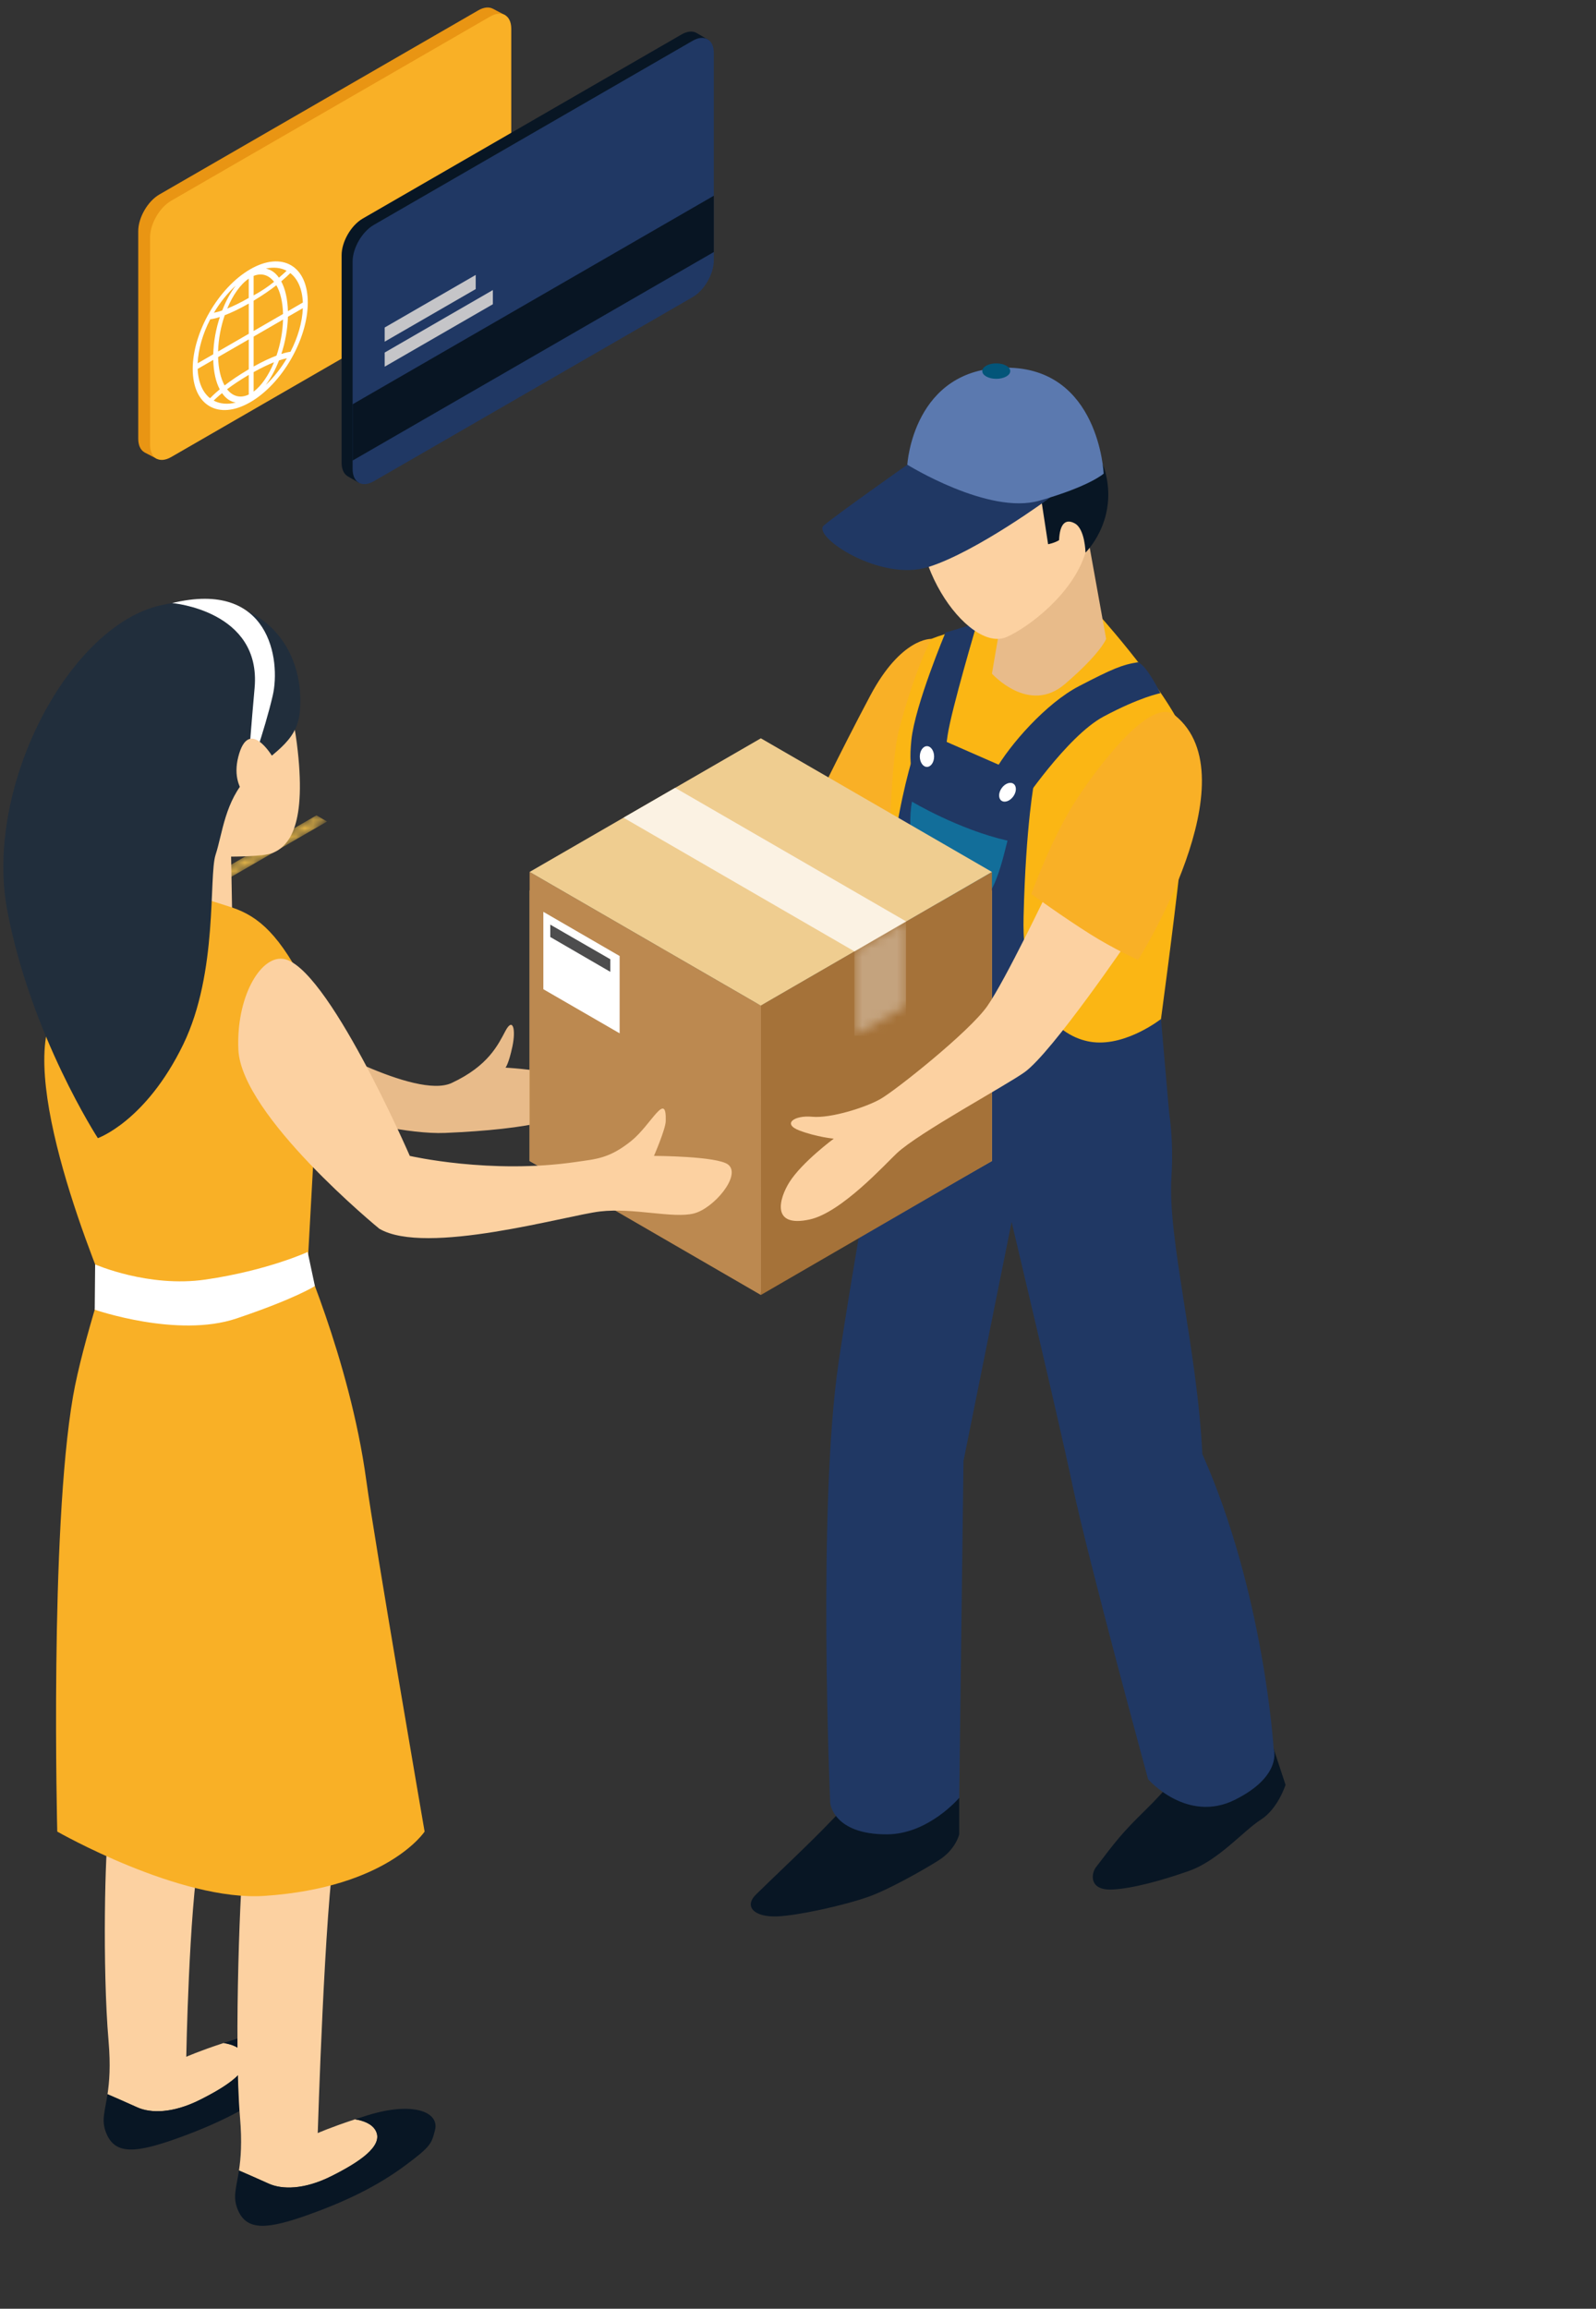 <svg width="186" height="269" viewBox="0 0 186 269" fill="none" xmlns="http://www.w3.org/2000/svg">
<rect x="0" y="0" width="186" height="269" fill="#333333" stroke="none"/>
<mask id="mask0_296_968" style="mask-type:luminance" maskUnits="userSpaceOnUse" x="4" y="94" width="35" height="21">
<path d="M5.975 114.277L4.738 113.558L36.883 94.998L38.119 95.717L5.975 114.277Z" fill="white"/>
</mask>
<g mask="url(#mask0_296_968)">
<path d="M5.975 114.277L4.738 113.558L36.883 94.998L38.119 95.717L5.975 114.277Z" fill="url(#paint0_radial_296_968)"/>
</g>
<mask id="mask1_296_968" style="mask-type:luminance" maskUnits="userSpaceOnUse" x="71" y="110" width="8" height="5">
<path d="M72.536 114.277L71.301 113.558L76.862 110.347L78.102 111.063L72.536 114.277Z" fill="white"/>
</mask>
<g mask="url(#mask1_296_968)">
<path d="M72.536 114.277L71.301 113.558L76.862 110.347L78.102 111.063L72.536 114.277Z" fill="url(#paint1_radial_296_968)"/>
</g>
<path d="M18.57 22.663L55.739 1.206C56.405 0.821 57.01 0.783 57.456 1.026V1.022L58.888 1.779L58.825 3.987H58.199V26.806C58.199 28.378 57.097 30.289 55.739 31.069L18.891 52.344L18.307 53.474L16.87 52.726L16.816 52.694L16.811 52.69V52.686C16.375 52.429 16.111 51.882 16.111 51.107V26.927C16.111 25.361 17.21 23.449 18.57 22.663Z" fill="#E99513"/>
<path d="M19.954 53.251L57.117 31.799C58.477 31.009 59.584 29.103 59.584 27.533V3.355C59.584 1.784 58.477 1.149 57.117 1.931L19.954 23.388C18.594 24.172 17.491 26.083 17.491 27.657V51.831C17.491 53.402 18.594 54.036 19.954 53.251Z" fill="#F9B026"/>
<path d="M23.036 42.328C23.103 40.659 23.645 38.862 24.5 37.203C24.71 37.178 25.079 37.11 25.624 36.934C25.165 38.315 24.888 39.814 24.853 41.281L23.036 42.328ZM24.481 46.4C23.63 45.733 23.101 44.558 23.036 42.983L24.853 41.934C24.888 43.343 25.157 44.513 25.609 45.365C25.055 45.825 24.684 46.186 24.481 46.4ZM27.475 46.904C26.495 47.148 25.613 47.059 24.9 46.672C25.068 46.512 25.294 46.297 25.592 46.042L25.881 45.807C26.308 46.425 26.854 46.804 27.475 46.904ZM33.431 41.745C32.746 42.909 31.908 43.979 30.972 44.849C31.571 44.05 32.099 43.073 32.517 41.994C32.92 41.857 33.222 41.785 33.431 41.745ZM35.293 35.907C35.231 37.561 34.703 39.338 33.853 40.987C33.656 41.009 33.305 41.076 32.79 41.239C33.24 39.864 33.517 38.368 33.555 36.908L35.293 35.907ZM33.83 31.819C34.692 32.485 35.228 33.66 35.293 35.25L33.555 36.258C33.517 34.821 33.235 33.637 32.776 32.783C33.277 32.358 33.629 32.024 33.83 31.819ZM30.983 31.293C31.899 31.092 32.727 31.189 33.403 31.548C33.238 31.708 33.015 31.912 32.733 32.155L32.508 32.354C32.095 31.767 31.571 31.406 30.983 31.293ZM25.895 36.175C25.465 36.324 25.148 36.4 24.929 36.442C25.633 35.253 26.503 34.165 27.469 33.285C26.856 34.089 26.321 35.082 25.895 36.175ZM26.482 35.953C27.126 34.401 28.008 33.13 28.989 32.465V34.714C27.966 35.301 27.131 35.691 26.482 35.953ZM25.417 40.954C25.454 39.515 25.736 38.051 26.19 36.729C26.9 36.458 27.829 36.031 28.992 35.371V38.889L25.417 40.954ZM26.175 44.91C25.732 44.113 25.454 42.984 25.417 41.607L28.992 39.545V43.026C27.818 43.717 26.889 44.359 26.175 44.91ZM28.992 45.966C28.003 46.442 27.108 46.182 26.465 45.351C27.122 44.858 27.958 44.287 28.992 43.679V45.966ZM31.934 42.206C31.319 43.699 30.492 44.937 29.558 45.628V43.358C30.526 42.818 31.312 42.455 31.934 42.206ZM32.987 37.235C32.949 38.666 32.671 40.122 32.224 41.436C31.544 41.694 30.659 42.091 29.558 42.705V39.215L32.987 37.235ZM32.207 33.238C32.67 34.037 32.949 35.179 32.987 36.584L29.558 38.565L29.557 35.038C30.652 34.381 31.533 33.764 32.207 33.238ZM29.557 32.148C30.493 31.767 31.323 32.044 31.939 32.834C31.284 33.366 30.482 33.922 29.557 34.418V32.148ZM22.459 42.987C22.459 47.268 25.462 49 29.167 46.863C32.874 44.722 35.87 39.52 35.87 35.246C35.87 30.966 32.871 29.234 29.167 31.37C25.462 33.511 22.459 38.708 22.459 42.987Z" fill="white"/>
<path d="M42.275 25.465L79.437 4.01C80.098 3.63 80.697 3.588 81.138 3.819H81.142L81.169 3.834L81.192 3.848L82.602 4.674L81.903 5.966V29.609C81.903 31.183 80.801 33.094 79.439 33.877L42.275 55.332L41.974 55.481L41.827 56.252L40.558 55.516L40.511 55.488L40.478 55.476V55.465C40.066 55.2 39.812 54.663 39.812 53.911V29.732C39.812 28.166 40.911 26.252 42.275 25.465Z" fill="#081624"/>
<path d="M43.562 56.072L80.725 34.618C82.083 33.83 83.189 31.92 83.189 30.348V6.172C83.189 4.604 82.083 3.965 80.724 4.749L43.562 26.206C42.2 26.992 41.095 28.901 41.095 30.473V54.652C41.095 56.222 42.2 56.856 43.562 56.072Z" fill="#203864"/>
<path d="M83.189 29.365L41.095 53.66V47.102L83.189 22.805V29.365Z" fill="#081523"/>
<path d="M44.831 39.809L55.44 33.682V32.033L44.831 38.16V39.809Z" fill="#C5C5C8"/>
<path d="M44.831 42.723L57.439 35.447V33.794L44.831 41.076V42.723Z" fill="#C5C5C8"/>
<path d="M64.632 125.113C61.845 124.54 58.913 124.398 58.913 124.398C58.913 124.398 59.283 123.978 59.716 121.934C60.14 119.935 59.772 118.489 58.913 120.102C58.053 121.713 56.925 124.183 52.642 126.18C48.423 128.151 35.877 120.853 35.877 120.853L35.126 121.934C33.994 131.079 41.032 130.448 41.032 130.448C41.032 130.448 47.575 132.184 51.878 132.003C56.745 131.797 60.748 131.37 63.571 130.68C69.872 129.143 67.419 125.685 64.632 125.113Z" fill="#E8BB8A"/>
<path d="M98.91 210.016C98.91 210.016 96.794 212.318 93.964 215.077C91.347 217.628 90.537 218.363 88.107 220.734C86.688 222.119 87.857 223.391 90.56 223.287C92.938 223.195 98.319 222.038 101.331 220.957C103.47 220.188 107.392 218.021 109.393 216.754C111.396 215.487 111.788 213.728 111.788 213.728V209.47L98.91 210.016Z" fill="#081624"/>
<path d="M137.597 206.237C137.597 206.237 136.244 208.214 133.416 210.971C130.797 213.524 130.026 214.532 127.708 217.579C127.18 218.275 126.872 220.261 129.575 220.157C131.952 220.065 135.571 219.053 138.585 217.98C142.026 216.757 144.929 213.29 146.932 212.023C148.935 210.756 149.818 207.957 149.818 207.957L148.434 203.762L137.597 206.237Z" fill="#081624"/>
<path d="M136.519 137.178C137.52 121.557 128.909 113.347 128.909 113.347C129.595 108.083 105.179 115.45 105.179 115.45C105.179 115.45 99.952 143.746 97.743 158.646C95.233 175.581 96.753 210.07 96.753 210.07C96.753 210.07 97.069 213.751 103.378 213.727C108.218 213.708 111.788 209.47 111.788 209.47L112.288 170.219L117.895 142.384C117.895 142.384 123.293 165.005 125.004 173.123C126.825 181.759 133.804 207.311 133.804 207.311C133.804 207.311 138.321 212.5 143.929 209.697C149.536 206.893 148.434 203.762 148.434 203.762C148.434 203.762 147.333 185.639 140.124 169.419C139.523 157.103 136.059 144.351 136.519 137.178Z" fill="#203864"/>
<path d="M108.52 74.442C108.52 74.442 105.029 74.269 101.425 81.043C97.82 87.816 94.373 95.025 94.373 95.025C94.373 95.025 99.622 95.776 105.33 101.032C113.139 93.972 114.414 77.74 108.52 74.442Z" fill="#F9B026"/>
<path d="M108.52 74.442C108.52 74.442 106.554 78.207 104.752 85.115C102.95 92.024 103.596 124.146 103.596 124.146C103.596 124.146 111.04 129.41 123.502 128.379C130.912 127.765 134.692 123.177 134.692 123.177C134.692 123.177 139.122 91.72 138.522 87.213C137.921 82.708 128.492 72.123 128.492 72.123C128.492 72.123 116.027 71.488 108.52 74.442Z" fill="#FBB614"/>
<path d="M117.05 70.051L115.601 78.487C115.601 78.487 119.898 83.308 124.103 79.705C128.309 76.1 128.909 74.441 128.909 74.441L126.839 62.938L117.05 70.051Z" fill="#E8BB8A"/>
<path d="M118.895 93.945C118.895 93.945 124.324 85.776 128.619 83.485C132.915 81.194 135.231 80.768 135.231 80.768C135.231 80.768 133.667 77.536 132.618 77.163C130.799 77.435 129.621 77.937 125.755 79.942C121.89 81.946 117.655 86.809 115.966 89.791C112.564 95.799 116.402 97.412 118.895 93.945Z" fill="#203864"/>
<path d="M110.184 73.708C110.184 73.708 106.643 82.145 106.216 86.199C105.791 90.255 106.601 91.502 108.232 91.646C109.862 91.788 109.953 88.896 110.436 85.668C110.891 82.619 113.871 72.602 113.871 72.602L110.184 73.708Z" fill="#203864"/>
<path d="M135.302 118.729C135.302 118.729 131.34 121.857 127.417 121.428C123.976 121.05 119.025 117.705 119.288 106.822C119.552 95.941 120.56 90.929 120.56 90.929L107.411 85.167C107.411 85.167 103.838 93.432 103.134 109.646C102.429 125.86 102.131 131.449 102.131 131.449C102.131 131.449 116.163 132.309 124.466 131.449C132.771 130.59 136.244 129.563 136.244 129.563L135.302 118.729Z" fill="#203864"/>
<path d="M108.861 88.146C108.861 88.814 108.488 89.355 108.028 89.355C107.57 89.355 107.196 88.814 107.196 88.146C107.196 87.48 107.57 86.938 108.028 86.938C108.488 86.938 108.861 87.48 108.861 88.146Z" fill="white"/>
<path d="M116.739 91.823C116.349 92.365 116.337 93.021 116.709 93.29C117.083 93.558 117.701 93.336 118.091 92.794C118.48 92.252 118.493 91.596 118.12 91.328C117.746 91.059 117.128 91.281 116.739 91.823Z" fill="white"/>
<path d="M106.281 93.403C105.744 96.123 106.015 104.683 110.865 105.971C115.263 107.14 116.401 101.954 117.415 97.946C111.719 96.657 106.281 93.403 106.281 93.403Z" fill="#126E9A"/>
<path d="M122.983 50.274C119.392 47.54 110.886 46.662 107.781 55.451C104.525 64.667 112.866 76.177 117.311 74.222C119.8 73.128 125.033 69.237 126.506 64.385C128.165 58.923 125.773 52.4 122.983 50.274Z" fill="#FCD1A1"/>
<path d="M88.661 150.596V117.167L115.601 103.737V135.272L88.661 150.596Z" fill="#DBA763"/>
<path d="M88.661 150.596V117.167L61.722 103.737V135.272L88.661 150.596Z" fill="#E9B67A"/>
<path d="M88.671 150.883L88.661 117.167L115.601 101.593V135.272L88.671 150.883Z" fill="#A57239"/>
<path d="M88.671 150.883L88.661 117.167L61.722 101.593V135.272L88.671 150.883Z" fill="#BC8950"/>
<path d="M61.722 101.593L88.661 117.167L115.601 101.593L88.671 86.023L61.722 101.593Z" fill="#EFCD90"/>
<mask id="mask2_296_968" style="mask-type:luminance" maskUnits="userSpaceOnUse" x="99" y="107" width="7" height="14">
<path d="M99.578 120.678V110.857L105.586 107.383V117.19L99.578 120.678Z" fill="white"/>
</mask>
<g mask="url(#mask2_296_968)">
<path d="M99.578 120.678H105.586V107.383H99.578V120.678Z" fill="#C4A37E"/>
</g>
<path d="M99.578 110.857V110.85L105.586 107.347V107.383L99.578 110.857Z" fill="#F5DEB7"/>
<path d="M99.579 110.85L72.664 95.273L78.685 91.794L105.586 107.348L99.579 110.838V110.85Z" fill="#FBF2E3"/>
<path d="M99.578 110.85V110.838L105.586 107.348L99.578 110.85Z" fill="#FCF7ED"/>
<path d="M72.212 111.389V120.395L63.323 115.258V106.241L72.212 111.389Z" fill="white"/>
<path d="M71.124 113.231V111.764L64.13 107.732V109.174L71.124 113.231Z" fill="#4D4D4E"/>
<path d="M122.255 103.534C122.255 103.534 117.153 114.261 115.041 117.252C112.93 120.243 104.346 127.073 102.582 128.066C100.817 129.058 96.776 130.319 94.666 130.118C92.555 129.918 91.129 130.951 93.164 131.72C95.198 132.489 97.168 132.671 97.168 132.671C97.168 132.671 93.459 135.413 91.991 137.751C90.812 139.631 89.81 143.084 94.373 142.084C98.062 141.274 103.179 135.622 104.52 134.365C107.053 131.99 117.115 126.547 119.39 124.937C122.605 122.659 131.712 109.238 131.712 109.238C131.712 109.238 128.909 102.124 122.255 103.534Z" fill="#FCD1A1"/>
<path d="M136.913 83.332C134.268 81.201 128.61 88.416 125.605 92.922C122.602 97.427 120.195 104.171 120.195 104.171C120.195 104.171 123.813 106.799 127.053 108.842C129.767 110.553 132.637 111.852 132.637 111.852C132.637 111.852 145.985 90.639 136.913 83.332Z" fill="#F9B026"/>
<path d="M107.045 58.378C108.526 59.888 110.686 61.564 115.142 60.831C118.787 60.23 121.4 58.528 121.4 58.528L122.147 63.41C122.147 63.41 122.877 63.278 123.427 62.938C123.502 61.006 124.193 60.405 125.254 60.981C126.456 61.631 126.506 64.385 126.506 64.385C126.506 64.385 130.133 60.881 128.909 55.373C128.145 51.942 123.511 45.161 117.05 45.762C110.586 46.362 106.826 50.634 106.027 54.332C105.627 56.184 106.376 57.695 107.045 58.378Z" fill="#081624"/>
<path d="M105.739 54.144C105.739 54.144 97.438 59.989 96.008 61.226C94.577 62.463 102.571 67.856 108.232 66.053C113.89 64.251 122.409 57.953 122.409 57.953L105.739 54.144Z" fill="#203864"/>
<path d="M105.739 54.145C105.739 54.145 115.204 60.026 121.112 58.341C127.019 56.655 128.622 55.187 128.622 55.187C128.622 55.187 128.108 42.838 117.251 42.838C106.393 42.838 105.739 54.145 105.739 54.145Z" fill="#5B79AF"/>
<path d="M117.735 43.238C117.735 43.735 117.006 44.139 116.105 44.139C115.205 44.139 114.476 43.735 114.476 43.238C114.476 42.74 115.205 42.337 116.105 42.337C117.006 42.337 117.735 42.74 117.735 43.238Z" fill="#035579"/>
<path d="M23.283 244.668C26.432 243.093 29.425 241.167 28.468 239.37C28.036 238.558 27.033 238.199 26.063 238.038C23.158 238.993 21.708 239.644 21.708 239.644C21.708 239.644 22.013 222.782 23.256 215.795C23.665 213.493 12.652 213.406 12.652 213.406C12.258 215.017 11.911 229.191 12.652 237.82C12.901 240.714 12.742 242.605 12.53 244.003C13.281 244.329 14.828 245.003 15.981 245.527C17.556 246.243 20.133 246.243 23.283 244.668Z" fill="#FCD1A1"/>
<path d="M12.402 248.591C13.454 251.098 15.882 250.864 20.79 249.098C25.145 247.531 28.736 245.759 31.832 243.468C34.928 241.177 34.96 240.872 35.369 239.323C35.942 237.153 32.776 235.938 27.51 237.573C26.99 237.735 26.513 237.888 26.063 238.037C27.033 238.199 28.036 238.557 28.468 239.37C29.424 241.166 26.432 243.093 23.283 244.667C20.133 246.242 17.555 246.242 15.981 245.527C14.827 245.003 13.281 244.328 12.53 244.003C12.211 246.108 11.769 247.085 12.402 248.591Z" fill="#081624"/>
<path d="M38.603 253.558C41.753 251.983 44.745 250.057 43.787 248.26C43.355 247.449 42.352 247.089 41.383 246.928C38.477 247.883 37.029 248.534 37.029 248.534C37.029 248.534 37.836 222.073 39.078 215.086C39.487 212.782 28.438 216.245 28.438 216.245C28.044 217.855 27.231 238.081 27.971 246.71C28.22 249.602 28.062 251.495 27.849 252.893C28.601 253.218 30.148 253.893 31.301 254.417C32.876 255.133 35.453 255.133 38.603 253.558Z" fill="#FCD1A1"/>
<path d="M27.721 257.482C28.775 259.987 31.202 259.755 36.11 257.988C40.465 256.422 44.057 254.65 47.154 252.358C50.25 250.068 50.281 249.763 50.691 248.214C51.262 246.044 48.096 244.829 42.832 246.464C42.312 246.626 41.833 246.779 41.384 246.928C42.353 247.089 43.356 247.449 43.788 248.261C44.746 250.057 41.754 251.983 38.604 253.558C35.453 255.133 32.877 255.133 31.302 254.417C30.149 253.893 28.601 253.219 27.85 252.893C27.531 254.999 27.089 255.976 27.721 257.482Z" fill="#081624"/>
<path d="M27.079 73.901C28.382 74.804 33.239 75.921 34.596 86.622C35.799 96.104 33.711 98.573 31.785 99.376C30.721 99.82 26.934 99.806 26.934 99.806L27.079 107.815C27.079 107.815 22.384 109.672 17.88 107.815C13.376 105.959 13.376 105.959 13.376 105.959C13.376 105.959 15.135 102.926 14.841 97.674C14.477 91.163 12.17 81.89 13.803 78.442C16.751 72.213 23.547 71.448 27.079 73.901Z" fill="#FCD1A1"/>
<path d="M10.974 100.942C10.974 100.942 23.798 104.637 27.072 105.746C30.166 106.794 32.636 108.918 35.865 115.402C39.096 121.886 36.714 131.71 36.714 131.71L35.739 149.418C35.739 149.418 29.038 157.541 23.066 158.113C14.916 158.894 14.028 154.424 14.028 154.424C14.028 154.424 3.662 131.71 5.349 120.872C6.88 111.027 10.974 100.942 10.974 100.942Z" fill="#F9B026"/>
<path d="M34.941 82.948C34.596 86.623 31.582 87.716 28.895 90.525C26.208 93.332 25.939 97.096 25.123 99.597C24.309 102.1 25.443 113.271 21.354 121.691C16.995 130.663 11.403 132.609 11.403 132.609C11.403 132.609 3.625 120.647 0.857 106.147C-1.912 91.645 8.088 72.771 18.88 70.491C30.341 68.069 35.646 75.405 34.941 82.948Z" fill="#212E3C"/>
<path d="M32.915 111.71C30.265 111.457 27.512 116.279 27.781 122.303C28.129 130.013 44.202 143.161 44.202 143.161C49.612 146.36 66.018 141.608 69.934 141.151C73.848 140.693 78.415 141.995 80.854 141.388C83.176 140.81 86.438 136.936 84.862 135.693C83.598 134.696 76.215 134.678 76.215 134.678C76.215 134.678 77.558 131.59 77.586 130.631C77.691 126.979 75.899 131.054 73.578 132.925C70.997 135.011 69.406 135.047 67.173 135.377C57.164 136.856 47.758 134.678 47.758 134.678C47.758 134.678 37.996 112.193 32.915 111.71Z" fill="#FCD1A1"/>
<path d="M20.061 70.267C20.061 70.267 30.478 71.134 29.672 80.155C28.868 89.175 28.895 90.524 28.895 90.524C28.895 90.524 30.835 85.151 31.785 81.041C32.733 76.933 31.455 67.502 20.061 70.267Z" fill="white"/>
<path d="M31.785 88.207C31.785 88.207 28.972 83.389 27.764 88.207C26.64 92.683 30.542 94.189 30.542 94.189L31.785 88.207Z" fill="#FCD1A1"/>
<path d="M13.225 145.64C13.225 145.64 9.612 156.338 8.512 162.683C5.773 178.506 6.674 213.406 6.674 213.406C6.674 213.406 20.955 221.562 30.812 220.899C45.19 219.934 49.485 213.406 49.485 213.406C49.485 213.406 43.664 179.663 42.685 172.469C40.749 158.256 34.615 144.689 34.615 144.689L13.225 145.64Z" fill="#F9B026"/>
<path d="M11.039 152.595C11.039 152.595 20.666 155.941 27.56 153.621C34.456 151.3 36.699 149.841 36.699 149.841L35.855 145.873C35.855 145.873 31.187 148.032 23.953 149.087C17.299 150.057 11.088 147.322 11.088 147.322L11.039 152.595Z" fill="white"/>
<defs>
<radialGradient id="paint0_radial_296_968" cx="0" cy="0" r="1" gradientUnits="userSpaceOnUse" gradientTransform="translate(-44.099 70.494) rotate(180) scale(291.614 291.614)">
<stop stop-color="#E1BB62"/>
<stop offset="1" stop-color="#EDA300"/>
</radialGradient>
<radialGradient id="paint1_radial_296_968" cx="0" cy="0" r="1" gradientUnits="userSpaceOnUse" gradientTransform="translate(-44.099 70.494) rotate(180) scale(291.615 291.614)">
<stop stop-color="#E1BB62"/>
<stop offset="1" stop-color="#EDA300"/>
</radialGradient>
</defs>
</svg>
